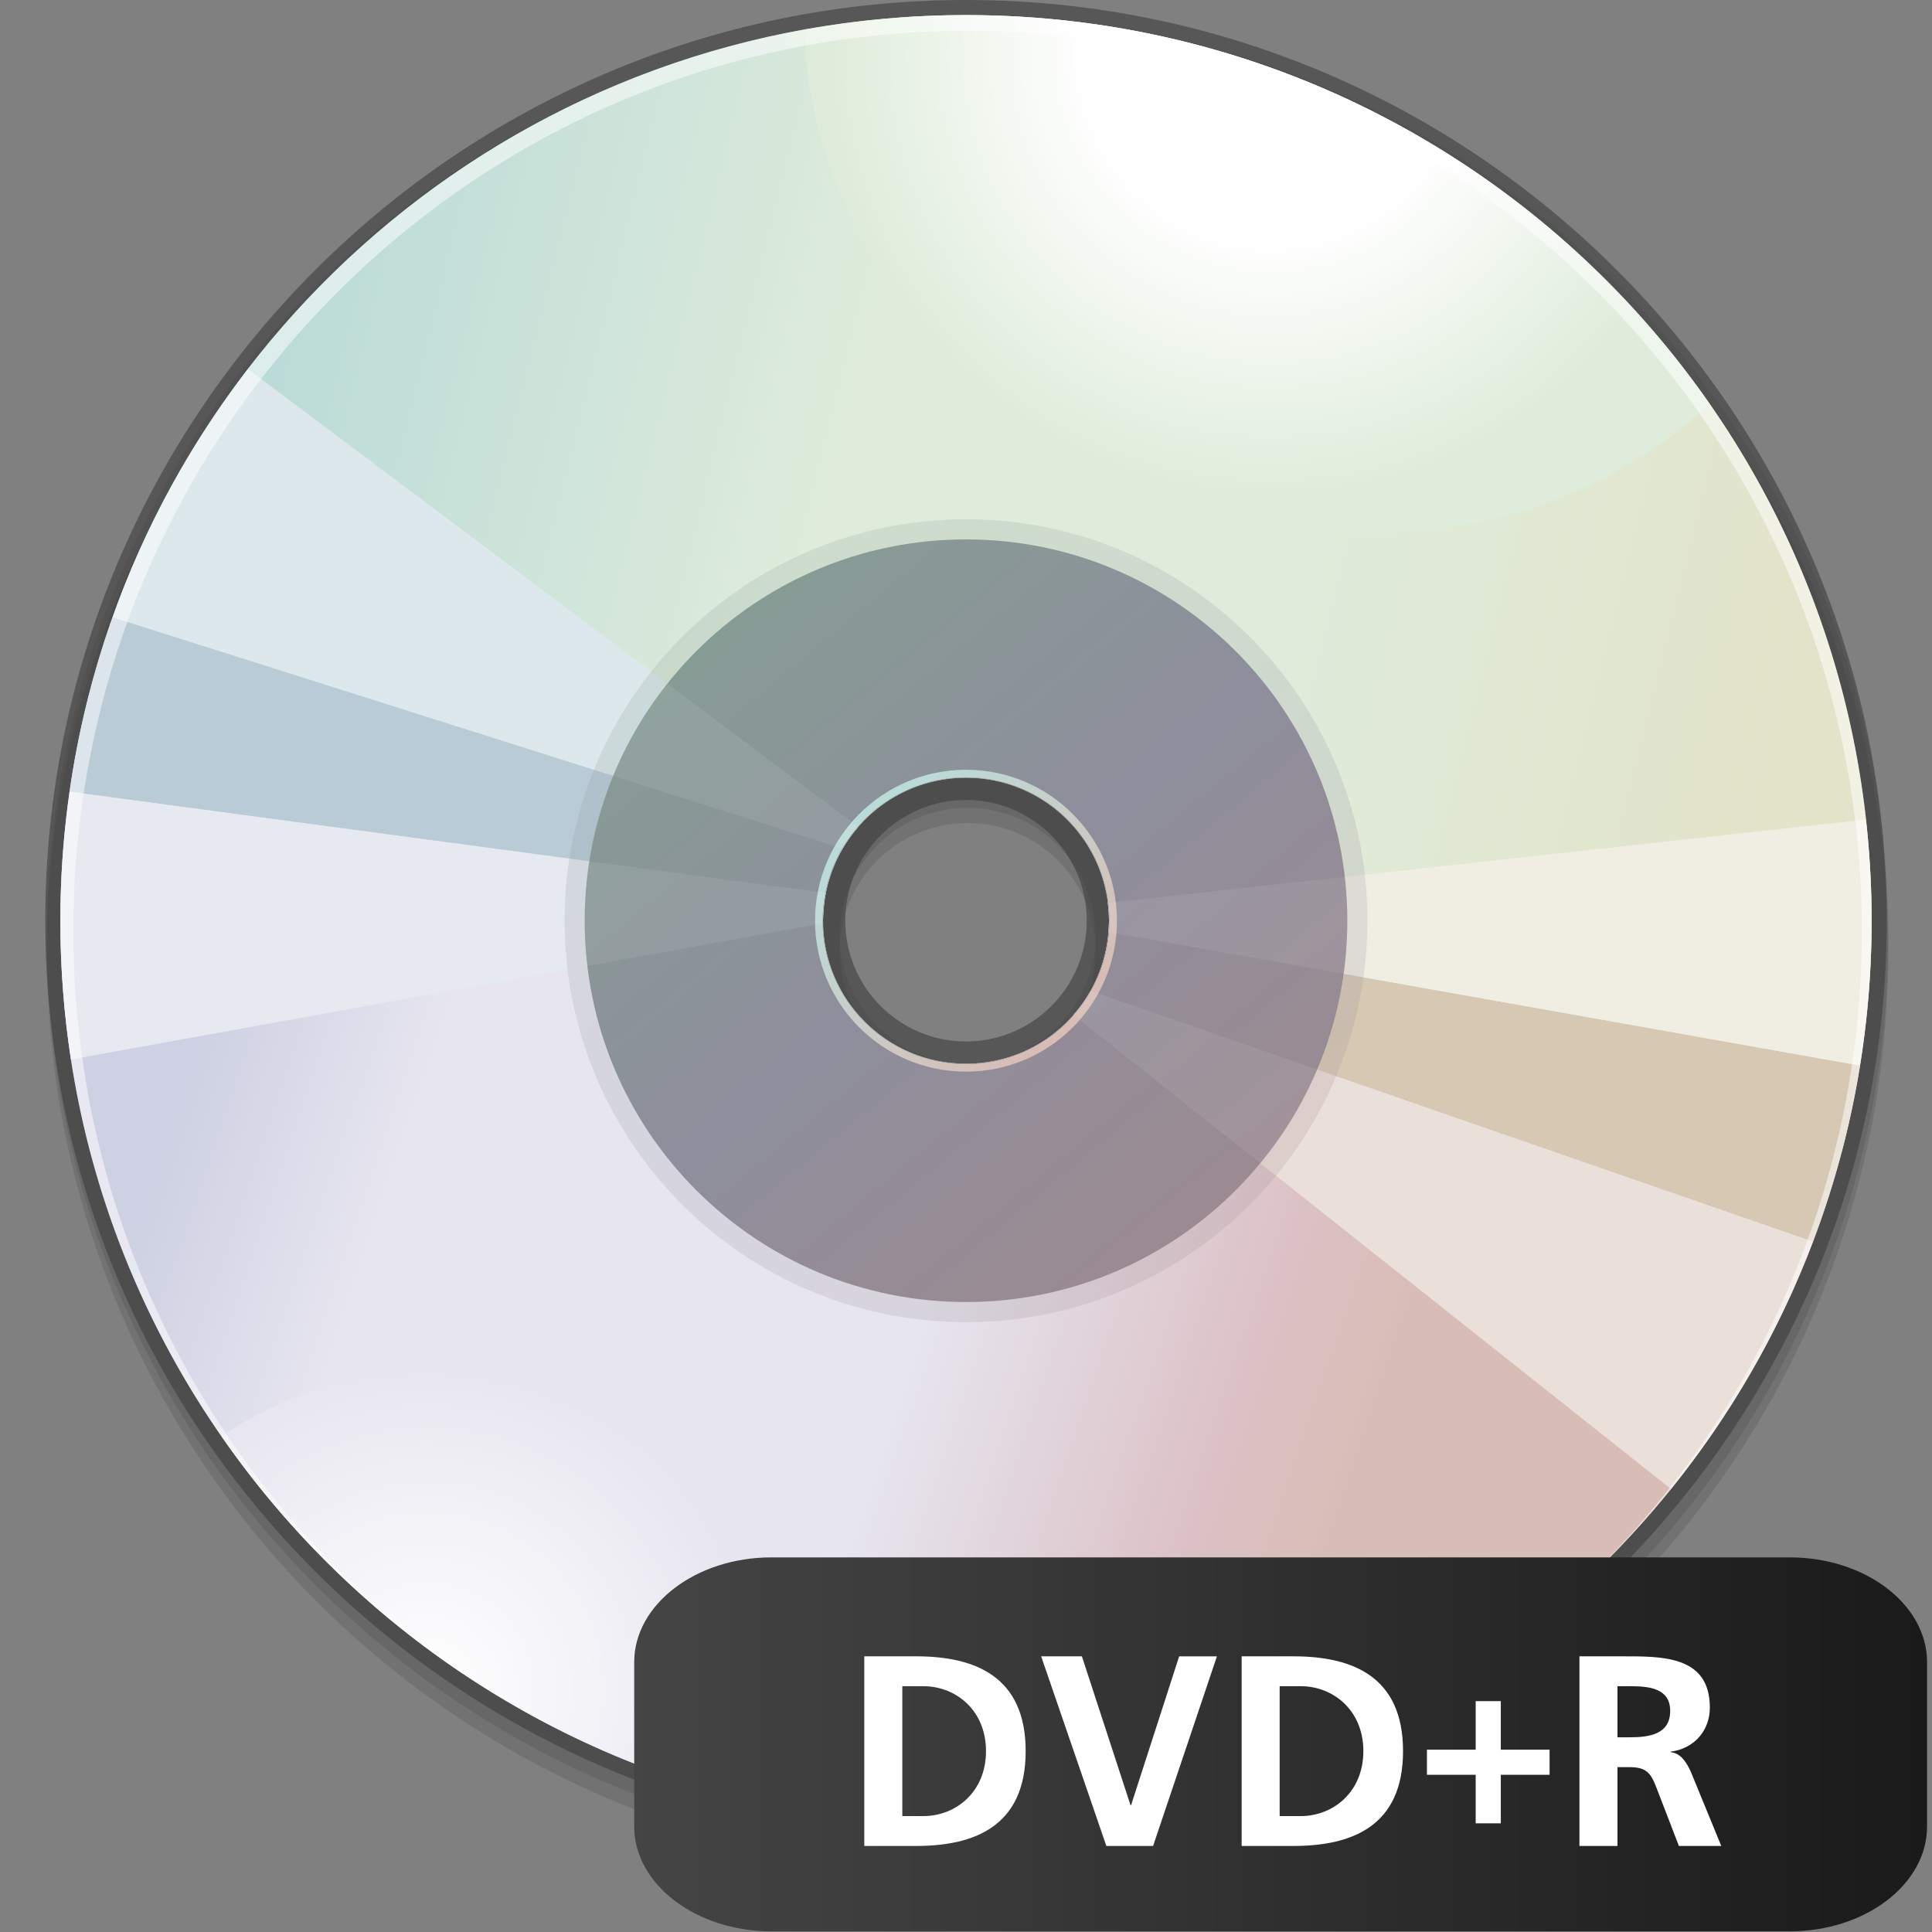 <?xml version="1.0" encoding="UTF-8" standalone="no"?>
<svg
   xmlns:dc="http://purl.org/dc/elements/1.1/"
   xmlns:cc="http://web.resource.org/cc/"
   xmlns:rdf="http://www.w3.org/1999/02/22-rdf-syntax-ns#"
   xmlns:svg="http://www.w3.org/2000/svg"
   xmlns="http://www.w3.org/2000/svg"
   xmlns:xlink="http://www.w3.org/1999/xlink"
   xmlns:sodipodi="http://sodipodi.sourceforge.net/DTD/sodipodi-0.dtd"
   xmlns:inkscape="http://www.inkscape.org/namespaces/inkscape"
   version="1.1"
   id="Layer_1"
   width="128"
   height="128"
   viewBox="0 0 128 128"
   overflow="visible"
   enable-background="new 0 0 128 128"
   xml:space="preserve"
   sodipodi:version="0.32"
   inkscape:version="0.45.1"
   sodipodi:docname="gnome-dev-disc-dvdr-plus.svg"
   sodipodi:docbase="/home/rose/Bureau/dossiers/HumanElephant-blue-01/scalable/devices"
   inkscape:output_extension="org.inkscape.output.svg.inkscape"><rect x="0" y="0" width="128" height="128" fill="#808080" stroke="none"/><defs
   id="defs5758"><linearGradient
     id="XMLID_6_"
     gradientUnits="userSpaceOnUse"
     x1="31.5"
     y1="110.333"
     x2="31.5"
     y2="123.166"
     gradientTransform="matrix(0.776,0.383,-0.675,1.022,94.556,-30.473)">
		<stop
   offset="0.011"
   style="stop-color:#737373"
   id="stop3538" />
		<stop
   offset="1"
   style="stop-color:#1A1A1A"
   id="stop3540" />
	</linearGradient><linearGradient
     inkscape:collect="always"
     xlink:href="#XMLID_6_"
     id="linearGradient7267"
     x1="-7.183"
     y1="115.908"
     x2="126.315"
     y2="115.908"
     gradientUnits="userSpaceOnUse"
     gradientTransform="matrix(1.353,0,0,0.991,-43.241,0.704)" /></defs><sodipodi:namedview
   inkscape:window-height="641"
   inkscape:window-width="910"
   inkscape:pageshadow="2"
   inkscape:pageopacity="0.0"
   guidetolerance="10.0"
   gridtolerance="10.0"
   objecttolerance="10.0"
   borderopacity="1.0"
   bordercolor="#666666"
   pagecolor="#ffffff"
   id="base"
   inkscape:zoom="3.1796875"
   inkscape:cx="64"
   inkscape:cy="64"
   inkscape:window-x="10"
   inkscape:window-y="86"
   inkscape:current-layer="Layer_1" />
<path
   opacity="0.2"
   fill="#3D3D3D"
   d="M64.105,2c-33.636,0-61,27.364-61,61c0,33.638,27.364,61.002,61,61.002s61-27.364,61-61.002  C125.105,29.364,97.741,2,64.105,2z M64.105,71.476c-4.672,0-8.474-3.801-8.474-8.476c0-4.672,3.801-8.474,8.474-8.474  c4.672,0,8.474,3.801,8.474,8.474C72.579,67.675,68.777,71.476,64.105,71.476z"
   id="path5654" />
<path
   opacity="0.2"
   fill="#3D3D3D"
   d="M64.105,1c-33.636,0-61,27.364-61,61c0,33.638,27.364,61.002,61,61.002s61-27.364,61-61.002  C125.105,28.364,97.741,1,64.105,1z M64.105,70.476c-4.672,0-8.474-3.801-8.474-8.476c0-4.672,3.801-8.474,8.474-8.474  c4.672,0,8.474,3.801,8.474,8.474C72.579,66.675,68.777,70.476,64.105,70.476z"
   id="path5656" />
<path
   opacity="0.6"
   fill="#3D3D3D"
   d="M64,0C30.364,0,3,27.364,3,61s27.364,61,61,61s61-27.364,61-61S97.636,0,64,0z M64,69  c-4.411,0-8-3.588-8-8c0-4.411,3.589-8,8-8s8,3.589,8,8C72,65.412,68.411,69,64,69z"
   id="path5658" />
<linearGradient
   id="XMLID_8_"
   gradientUnits="userSpaceOnUse"
   x1="11.998"
   y1="72.967"
   x2="89.767"
   y2="99.233">
	<stop
   offset="0"
   style="stop-color:#CED1E3"
   id="stop5661" />
	<stop
   offset="0.185"
   style="stop-color:#E7E6F0"
   id="stop5663" />
	<stop
   offset="0.618"
   style="stop-color:#E7E6F0"
   id="stop5665" />
	<stop
   offset="0.893"
   style="stop-color:#DBC0C4"
   id="stop5667" />
	<stop
   offset="1"
   style="stop-color:#D8BDB6"
   id="stop5669" />
</linearGradient>
<path
   fill="url(#XMLID_8_)"
   d="M72.727,64.692c-1.438,3.397-4.804,5.781-8.727,5.781c-5.233,0-9.474-4.241-9.474-9.474  c0-0.199,0.018-0.394,0.03-0.59L5.247,48.789C4.431,52.731,4,56.815,4,61c0,33.137,26.864,60,60,60  c27.844,0,51.252-18.971,58.021-44.689L72.727,64.692z"
   id="path5671" />
<linearGradient
   id="XMLID_9_"
   gradientUnits="userSpaceOnUse"
   x1="18.738"
   y1="20.012"
   x2="119.072"
   y2="45.012">
	<stop
   offset="0"
   style="stop-color:#BBDBD8"
   id="stop5674" />
	<stop
   offset="0.371"
   style="stop-color:#DFECDB"
   id="stop5676" />
	<stop
   offset="0.68"
   style="stop-color:#DFECDB"
   id="stop5678" />
	<stop
   offset="1"
   style="stop-color:#E2E3C9"
   id="stop5680" />
</linearGradient>
<path
   fill="url(#XMLID_9_)"
   d="M64,1C35.048,1,10.888,21.508,5.247,48.789l49.31,11.621c0.306-4.956,4.41-8.883,9.444-8.883  c5.233,0,9.474,4.242,9.474,9.474c0,1.31-0.266,2.558-0.747,3.692l49.295,11.618C123.308,71.422,124,66.292,124,61  C124,27.864,97.136,1,64,1z"
   id="path5682" />
<path
   fill="#DCE8EB"
   d="M7.46,40.904l48.369,15.317c0.301-0.514,0.647-0.995,1.036-1.441L16.429,24.453  C12.632,29.388,9.585,34.926,7.46,40.904z"
   id="path5684" />
<path
   fill="#E6E9F0"
   d="M54.526,61c0-0.629,0.064-1.243,0.182-1.838l-50.09-6.72C4.218,55.239,4,58.093,4,61  c0,3.127,0.241,6.197,0.702,9.194l49.833-9.033C54.534,61.107,54.526,61.055,54.526,61z"
   id="path5686" />
<path
   fill="#BACBD8"
   d="M4.618,52.442l50.09,6.72c0.208-1.055,0.595-2.043,1.121-2.94L7.46,40.904  C6.147,44.598,5.187,48.456,4.618,52.442z"
   id="path5688" />
<path
   fill="#EBDFDA"
   d="M120.116,82.246l-47.865-16.6c-0.323,0.572-0.706,1.105-1.137,1.596l39.591,31.406  C114.654,93.755,117.849,88.23,120.116,82.246z"
   id="path5690" />
<path
   fill="#D7C8B4"
   d="M123.227,70.598l-49.79-8.855c-0.11,1.412-0.525,2.734-1.186,3.904l47.865,16.6  C121.525,78.525,122.578,74.63,123.227,70.598z"
   id="path5692" />
<path
   fill="#F0EEE3"
   d="M73.474,61c0,0.251-0.019,0.497-0.037,0.743l49.79,8.855C123.729,67.472,124,64.268,124,61  c0-2.267-0.137-4.501-0.382-6.702l-50.226,5.524C73.44,60.208,73.474,60.6,73.474,61z"
   id="path5694" />
<radialGradient
   id="XMLID_10_"
   cx="84.228"
   cy="3.635"
   r="29.18"
   gradientUnits="userSpaceOnUse">
	<stop
   offset="0.41"
   style="stop-color:#FFFFFF"
   id="stop5697" />
	<stop
   offset="1"
   style="stop-color:#DFECDB"
   id="stop5699" />
</radialGradient>
<path
   fill="url(#XMLID_10_)"
   d="M64,1c-3.648,0-7.215,0.344-10.684,0.968c0.304,12.491,8.896,24.8,22.578,30.428  c13.635,5.609,28.345,2.946,37.358-5.644C102.412,11.191,84.4,1,64,1z"
   id="path5701" />
<radialGradient
   id="XMLID_11_"
   cx="28.324"
   cy="111.878"
   r="21.906"
   gradientUnits="userSpaceOnUse">
	<stop
   offset="0"
   style="stop-color:#FFFFFF"
   id="stop5704" />
	<stop
   offset="1"
   style="stop-color:#E7E6F0"
   id="stop5706" />
</radialGradient>
<path
   fill="url(#XMLID_11_)"
   d="M50.941,119.558c2.623-10.845-3.113-22.344-13.922-26.788c-7.688-3.163-16.059-1.98-22.329,2.4  C23.146,107.349,35.992,116.238,50.941,119.558z"
   id="path5708" />
<linearGradient
   id="XMLID_12_"
   gradientUnits="userSpaceOnUse"
   x1="47.177"
   y1="40.708"
   x2="81.218"
   y2="81.767">
	<stop
   offset="0"
   style="stop-color:#879B95"
   id="stop5711" />
	<stop
   offset="0.506"
   style="stop-color:#8E8E9C"
   id="stop5713" />
	<stop
   offset="1"
   style="stop-color:#9B8A91"
   id="stop5715" />
</linearGradient>
<path
   opacity="0.2"
   fill="url(#XMLID_12_)"
   d="M64,34.403C49.312,34.403,37.403,46.31,37.403,61  c0,14.688,11.908,26.597,26.597,26.597c14.688,0,26.597-11.908,26.597-26.597C90.597,46.31,78.688,34.403,64,34.403z M64,70.974  c-5.51,0-9.974-4.465-9.974-9.974c0-5.508,4.464-9.974,9.974-9.974s9.974,4.465,9.974,9.974C73.974,66.509,69.51,70.974,64,70.974z"
   id="path5717" />
<linearGradient
   id="XMLID_13_"
   gradientUnits="userSpaceOnUse"
   x1="48.02"
   y1="41.725"
   x2="80.354"
   y2="80.726">
	<stop
   offset="0"
   style="stop-color:#879B95"
   id="stop5720" />
	<stop
   offset="0.506"
   style="stop-color:#8E8E9C"
   id="stop5722" />
	<stop
   offset="1"
   style="stop-color:#9B8A91"
   id="stop5724" />
</linearGradient>
<path
   fill="url(#XMLID_13_)"
   d="M64,35.737c-13.951,0-25.263,11.31-25.263,25.263c0,13.952,11.312,25.263,25.263,25.263  S89.263,74.952,89.263,61C89.263,47.047,77.951,35.737,64,35.737z M64,70.474c-5.233,0-9.474-4.241-9.474-9.474  c0-5.232,4.24-9.474,9.474-9.474s9.474,4.242,9.474,9.474C73.474,66.232,69.233,70.474,64,70.474z"
   id="path5726" />
<linearGradient
   id="XMLID_14_"
   gradientUnits="userSpaceOnUse"
   x1="57.589"
   y1="54.589"
   x2="70.543"
   y2="67.543">
	<stop
   offset="0"
   style="stop-color:#BBDBD8"
   id="stop5729" />
	<stop
   offset="1"
   style="stop-color:#D8BDB6"
   id="stop5731" />
</linearGradient>
<path
   fill="url(#XMLID_14_)"
   d="M64,51c-5.523,0-10,4.477-10,10c0,5.522,4.477,10,10,10c5.522,0,10-4.478,10-10  C74,55.477,69.522,51,64,51z M64,70.5c-5.248,0-9.5-4.253-9.5-9.5c0-5.247,4.252-9.5,9.5-9.5s9.5,4.253,9.5,9.5  C73.5,66.247,69.248,70.5,64,70.5z"
   id="path5733" />
<path
   opacity="0.08"
   fill="#FFFFFF"
   d="M39.045,57.061c-0.201,1.284-0.308,2.599-0.308,3.939c0,1.013,0.066,2.01,0.183,2.992  l15.615-2.831c-0.001-0.054-0.008-0.107-0.008-0.162c0-0.629,0.064-1.243,0.182-1.838L39.045,57.061z M89.092,58.095l-15.699,1.727  C73.44,60.208,73.474,60.6,73.474,61c0,0.251-0.019,0.497-0.037,0.743l15.577,2.771c0.16-1.149,0.249-2.321,0.249-3.514  C89.263,60.017,89.2,59.049,89.092,58.095z M71.114,67.242l12.383,9.822c1.538-1.864,2.813-3.953,3.771-6.21l-15.017-5.208  C71.928,66.219,71.545,66.752,71.114,67.242z M40.627,51.408l15.202,4.814c0.301-0.514,0.647-0.995,1.036-1.441l-12.646-9.485  C42.752,47.141,41.537,49.194,40.627,51.408z"
   id="path5735" />
<path
   opacity="0.5"
   fill="#FFFFFF"
   d="M64,1C30.864,1,4,27.864,4,61c0,20.921,10.715,39.332,26.949,50.07  c-15.742-10.716-26.09-28.848-26.09-49.414c0-32.923,26.527-59.615,59.247-59.615s59.246,26.691,59.246,59.615  c0,17.349-7.37,32.961-19.124,43.855C116.369,94.533,124,78.658,124,61C124,27.864,97.136,1,64,1z"
   id="path5737" />
<path
   style="fill:url(#linearGradient7267);fill-opacity:1;fill-rule:evenodd;overflow:visible"
   d="M 42.018,110.117 C 42.018,106.302 46.106,103.181 51.102,103.181 L 118.588,103.181 C 123.584,103.181 127.672,106.302 127.672,110.117 L 127.672,121.018 C 127.672,124.834 123.584,127.955 118.588,127.955 L 51.102,127.955 C 46.106,127.955 42.018,124.834 42.018,121.018 L 42.018,110.117 z "
   id="path3745" /><g
   id="g5739">
	
	<g
   id="g5745">
		<path
   fill="#FFFFFF"
   d="M57.261,109.736h3.438c3.852,0,7.254,1.295,7.254,6.281s-3.402,6.282-7.254,6.282h-3.438V109.736z     M59.781,120.32h1.404c2.106,0,4.14-1.566,4.14-4.303s-2.033-4.302-4.14-4.302h-1.404V120.32z"
   id="path5747" />
		<path
   fill="#FFFFFF"
   d="M68.979,109.736h2.699L74.9,119.6h0.036l3.187-9.863h2.502l-4.23,12.563h-3.096L68.979,109.736z"
   id="path5749" />
		<path
   fill="#FFFFFF"
   d="M82.262,109.736h3.439c3.852,0,7.254,1.295,7.254,6.281s-3.402,6.282-7.254,6.282h-3.439V109.736z     M84.781,120.32h1.404c2.107,0,4.141-1.566,4.141-4.303s-2.033-4.302-4.141-4.302h-1.404V120.32z"
   id="path5751" />
		<path
   fill="#FFFFFF"
   d="M97.768,112.704h1.664v3.216h3.232v1.664h-3.232v3.216h-1.664v-3.216h-3.23v-1.664h3.23V112.704z"
   id="path5753" />
		<path
   fill="#FFFFFF"
   d="M104.643,109.736h2.717c2.701,0,5.922-0.091,5.922,3.401c0,1.476-0.99,2.7-2.592,2.916v0.036    c0.684,0.054,1.08,0.738,1.332,1.296l2.016,4.914h-2.807l-1.512-3.924c-0.361-0.937-0.686-1.296-1.746-1.296h-0.811v5.22h-2.52    V109.736z M107.162,115.1h0.828c1.242,0,2.664-0.18,2.664-1.746c0-1.512-1.404-1.638-2.664-1.638h-0.828V115.1z"
   id="path5755" />
	</g>
</g>
</svg>